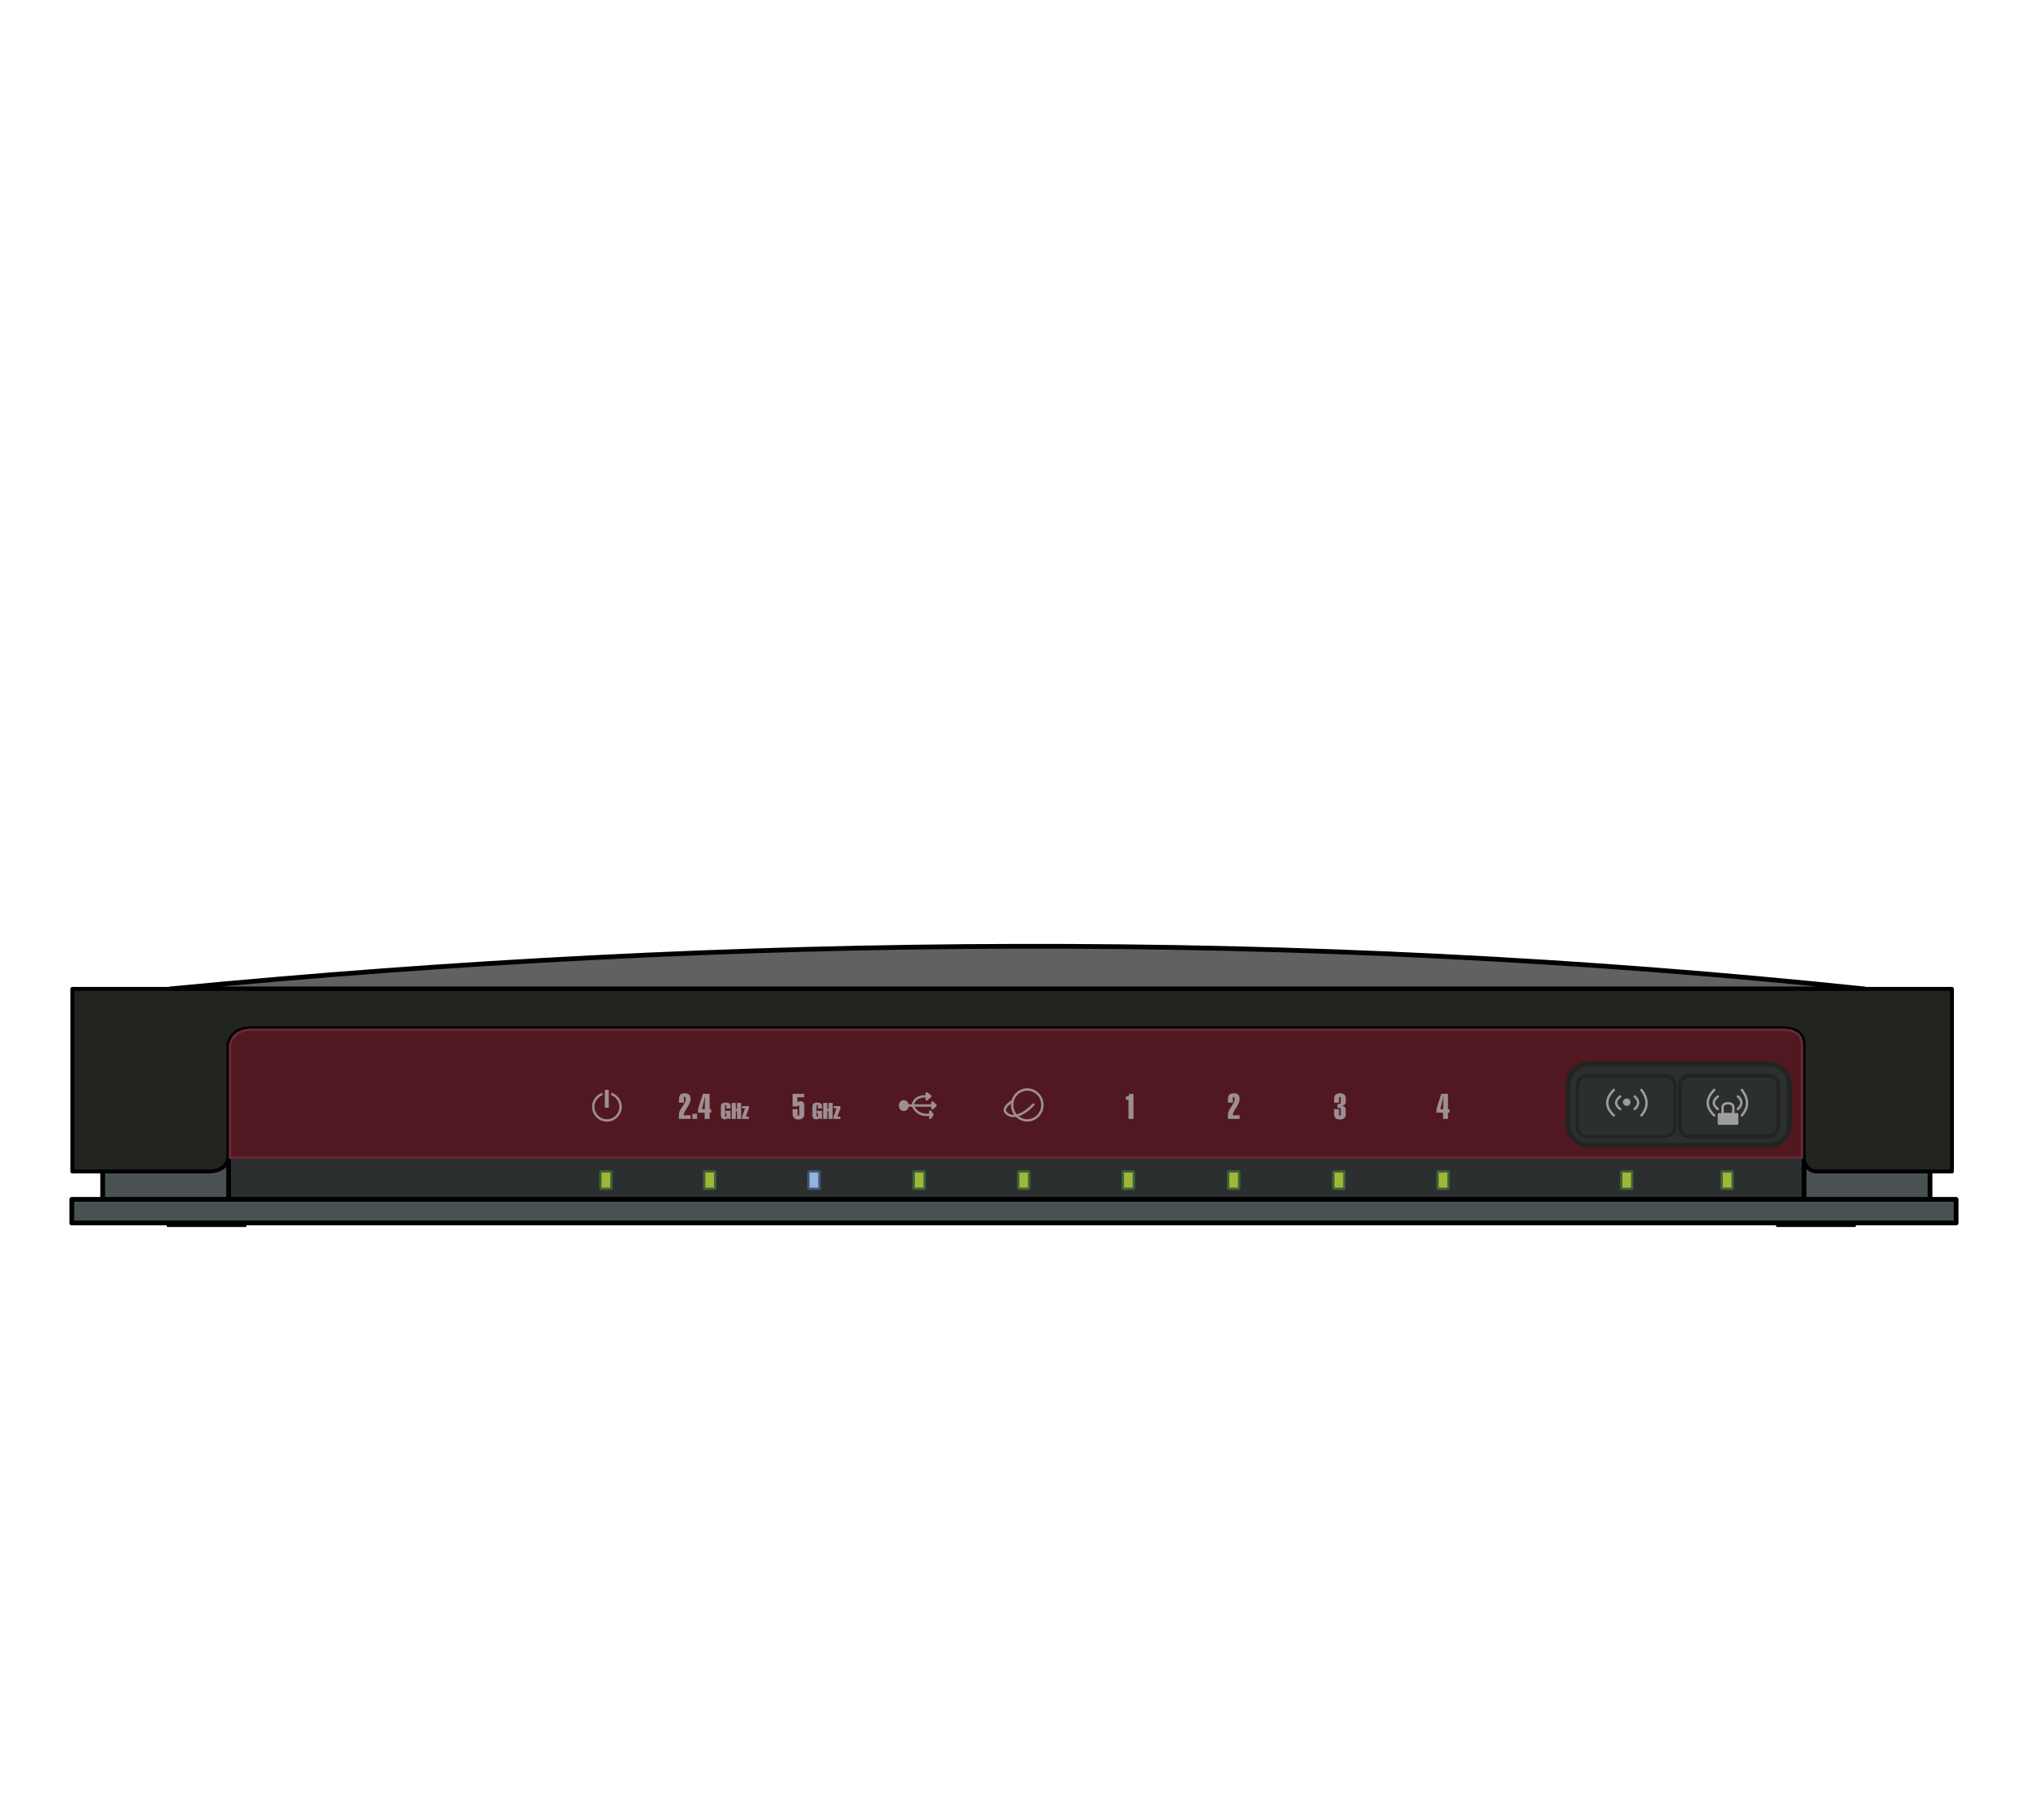 <?xml version="1.0" standalone="no"?>
<!DOCTYPE svg PUBLIC "-//W3C//DTD SVG 1.1//EN" "http://www.w3.org/Graphics/SVG/1.1/DTD/svg11.dtd">
<svg width="100%" height="100%" viewBox="0 0 1280 1150" version="1.1" xmlns="http://www.w3.org/2000/svg" xmlns:xlink="http://www.w3.org/1999/xlink" xml:space="preserve" style="fill-rule:evenodd;clip-rule:evenodd;stroke-linecap:round;stroke-linejoin:round;stroke-miterlimit:1.414;">
    <g id="Netgear Front">
        <g transform="matrix(7.637,0,0,1,-863.442,0)">
            <rect x="130.092" y="641.887" width="137.214" height="123.814" style="fill:rgb(43,47,48);stroke-width:0.18px;stroke:black;"/>
        </g>
        <g id="boden">
            <rect x="1122.6" y="766.36" width="49.355" height="8.411" style="fill:black;stroke-width:1px;stroke:black;"/>
            <g transform="matrix(1,0,0,1,-1016.77,0)">
                <rect x="1122.6" y="766.36" width="49.355" height="8.411" style="fill:black;stroke-width:1px;stroke:black;"/>
            </g>
            <rect x="64.872" y="727.852" width="79.556" height="32.669" style="fill:rgb(73,81,83);stroke-width:3px;stroke:black;"/>
            <g transform="matrix(1,0,0,1,1074.95,0)">
                <rect x="64.872" y="727.852" width="79.556" height="32.669" style="fill:rgb(73,81,83);stroke-width:3px;stroke:black;"/>
            </g>
            <rect x="45.343" y="757.801" width="1190.5" height="14.923" style="fill:rgb(73,81,83);stroke-width:3px;stroke:black;"/>
        </g>
        <path d="M107.462,624.844L1177.9,624.844C821.085,587.453 464.271,590.381 107.462,624.844Z" style="fill:rgb(98,96,98);stroke-width:3px;stroke:black;"/>
        <path d="M45.705,740.17L131.933,740.17C138.759,740.17 144.351,736.776 144.351,730.257L144.351,659.958C146.244,652.499 151.473,649.886 158.39,649.724L1123.31,649.724C1134.12,649.214 1139.38,652.731 1139.5,659.958L1139.5,731.857C1139.5,735.254 1142.61,740.17 1147.81,740.17L1233.2,740.17L1233.2,624.844L45.705,624.844L45.705,740.17Z" style="fill:rgb(34,36,32);stroke-width:2.5px;stroke:rgb(1,0,0);"/>
        <g id="red">
            <path d="M144.598,659.958C146.068,654.338 149.674,650.278 158.39,649.947L1125.97,649.947C1133.74,650.026 1138.98,652.562 1139.24,659.958L1139.24,732.227L144.598,732.227L144.598,659.958Z" style="fill:rgb(81,24,33);"/>
            <path d="M1126.15,649.95L1126.34,649.953L1126.52,649.957L1126.69,649.962L1126.87,649.968L1127.05,649.975L1127.22,649.983L1127.4,649.992L1127.57,650.001L1127.75,650.012L1127.92,650.024L1128.09,650.036L1128.26,650.05L1128.43,650.065L1128.6,650.08L1128.76,650.097L1128.93,650.114L1129.09,650.133L1129.26,650.153L1129.42,650.173L1129.58,650.195L1129.74,650.218L1129.9,650.242L1130.06,650.267L1130.22,650.293L1130.37,650.32L1130.53,650.348L1130.68,650.377L1130.83,650.407L1130.99,650.439L1131.14,650.471L1131.29,650.505L1131.43,650.539L1131.58,650.575L1131.73,650.612L1131.87,650.65L1132.02,650.69L1132.16,650.73L1132.3,650.772L1132.44,650.814L1132.58,650.858L1132.71,650.903L1132.85,650.95L1132.99,650.997L1133.12,651.046L1133.25,651.096L1133.38,651.147L1133.52,651.199L1133.64,651.253L1133.77,651.308L1133.9,651.364L1134.02,651.421L1134.15,651.48L1134.27,651.539L1134.39,651.601L1134.51,651.663L1134.63,651.727L1134.75,651.792L1134.86,651.858L1134.98,651.925L1135.09,651.994L1135.2,652.064L1135.31,652.136L1135.42,652.209L1135.53,652.283L1135.64,652.359L1135.74,652.435L1135.84,652.514L1135.95,652.593L1136.05,652.674L1136.15,652.757L1136.24,652.84L1136.34,652.926L1136.44,653.012L1136.53,653.1L1136.62,653.189L1136.71,653.28L1136.8,653.372L1136.89,653.466L1136.98,653.561L1137.06,653.658L1137.14,653.756L1137.23,653.855L1137.31,653.956L1137.38,654.059L1137.46,654.163L1137.54,654.268L1137.61,654.375L1137.68,654.483L1137.76,654.593L1137.83,654.705L1137.89,654.818L1137.96,654.932L1138.02,655.048L1138.09,655.166L1138.15,655.285L1138.21,655.405L1138.27,655.528L1138.33,655.652L1138.38,655.777L1138.43,655.904L1138.49,656.033L1138.54,656.163L1138.58,656.295L1138.63,656.428L1138.68,656.563L1138.72,656.7L1138.76,656.838L1138.8,656.978L1138.84,657.119L1138.88,657.263L1138.91,657.408L1138.95,657.554L1138.98,657.702L1139.01,657.852L1139.04,658.004L1139.06,658.157L1139.09,658.312L1139.11,658.469L1139.13,658.628L1139.15,658.788L1139.17,658.95L1139.18,659.113L1139.2,659.279L1139.21,659.446L1139.22,659.615L1139.23,659.785L1139.24,659.958L1139.24,732.227L144.598,732.227L144.598,659.958L144.633,659.826L144.669,659.695L144.705,659.565L144.742,659.436L144.78,659.306L144.819,659.178L144.859,659.05L144.9,658.923L144.941,658.796L144.983,658.67L145.026,658.545L145.07,658.42L145.115,658.296L145.161,658.172L145.208,658.05L145.255,657.928L145.304,657.806L145.353,657.685L145.404,657.565L145.455,657.446L145.507,657.327L145.56,657.209L145.615,657.092L145.67,656.975L145.726,656.859L145.783,656.744L145.841,656.63L145.9,656.516L145.961,656.403L146.022,656.291L146.084,656.18L146.147,656.069L146.212,655.959L146.277,655.85L146.344,655.742L146.411,655.634L146.48,655.528L146.55,655.422L146.621,655.316L146.693,655.212L146.766,655.109L146.84,655.006L146.915,654.904L146.992,654.803L147.07,654.703L147.148,654.604L147.228,654.505L147.31,654.408L147.392,654.311L147.476,654.215L147.56,654.12L147.646,654.026L147.734,653.933L147.822,653.841L147.912,653.749L148.003,653.659L148.095,653.569L148.189,653.481L148.283,653.393L148.379,653.306L148.477,653.22L148.575,653.136L148.675,653.052L148.777,652.969L148.879,652.887L148.983,652.806L149.088,652.726L149.195,652.647L149.303,652.569L149.412,652.492L149.523,652.416L149.635,652.341L149.749,652.267L149.864,652.194L149.98,652.122L150.098,652.051L150.217,651.981L150.338,651.912L150.46,651.845L150.583,651.778L150.708,651.712L150.835,651.648L150.963,651.584L151.092,651.522L151.223,651.461L151.356,651.401L151.489,651.341L151.625,651.283L151.762,651.227L151.9,651.171L152.041,651.116L152.182,651.063L152.325,651.011L152.47,650.959L152.617,650.909L152.764,650.861L152.914,650.813L153.065,650.766L153.218,650.721L153.372,650.677L153.528,650.634L153.686,650.592L153.845,650.552L154.006,650.512L154.169,650.474L154.333,650.437L154.499,650.402L154.667,650.367L154.836,650.334L155.008,650.302L155.18,650.271L155.355,650.242L155.531,650.214L155.709,650.187L155.889,650.161L156.071,650.137L156.254,650.114L156.439,650.092L156.626,650.072L156.815,650.053L157.005,650.035L157.197,650.018L157.391,650.003L157.587,649.989L157.785,649.977L157.985,649.966L158.186,649.956L158.39,649.947L1125.97,649.947L1126.15,649.95ZM158.421,651.448L158.253,651.454L158.063,651.464L157.874,651.474L157.687,651.486L157.502,651.499L157.32,651.513L157.139,651.529L156.96,651.545L156.783,651.563L156.608,651.583L156.435,651.603L156.264,651.624L156.094,651.647L155.927,651.671L155.762,651.696L155.598,651.722L155.436,651.749L155.276,651.778L155.118,651.807L154.962,651.838L154.808,651.87L154.655,651.902L154.504,651.936L154.356,651.971L154.208,652.007L154.063,652.044L153.92,652.082L153.778,652.121L153.637,652.161L153.499,652.202L153.362,652.244L153.227,652.287L153.094,652.331L152.963,652.376L152.833,652.422L152.704,652.469L152.578,652.517L152.453,652.566L152.329,652.615L152.208,652.666L152.087,652.717L151.968,652.77L151.852,652.823L151.736,652.877L151.622,652.932L151.509,652.988L151.398,653.044L151.288,653.102L151.18,653.161L151.073,653.22L150.968,653.28L150.864,653.341L150.761,653.402L150.66,653.465L150.561,653.528L150.462,653.592L150.364,653.658L150.269,653.723L150.174,653.79L150.081,653.857L149.989,653.926L149.898,653.995L149.808,654.064L149.72,654.135L149.633,654.206L149.547,654.279L149.462,654.352L149.378,654.426L149.295,654.5L149.214,654.576L149.133,654.652L149.054,654.729L148.976,654.807L148.899,654.885L148.822,654.965L148.748,655.045L148.673,655.126L148.6,655.208L148.528,655.29L148.457,655.374L148.387,655.458L148.318,655.543L148.25,655.629L148.182,655.716L148.116,655.803L148.051,655.892L147.986,655.981L147.922,656.071L147.86,656.162L147.798,656.253L147.737,656.346L147.677,656.439L147.618,656.533L147.56,656.628L147.502,656.724L147.446,656.821L147.39,656.918L147.335,657.016L147.281,657.115L147.228,657.215L147.175,657.316L147.123,657.418L147.073,657.52L147.023,657.623L146.973,657.727L146.925,657.832L146.877,657.938L146.83,658.044L146.784,658.152L146.739,658.26L146.694,658.368L146.651,658.478L146.608,658.589L146.565,658.7L146.524,658.812L146.483,658.925L146.443,659.038L146.404,659.153L146.365,659.268L146.327,659.384L146.29,659.5L146.253,659.617L146.218,659.736L146.183,659.855L146.148,659.974L146.115,660.094L146.098,660.155L146.098,730.727L1137.74,730.727L1137.74,659.988L1137.73,659.854L1137.73,659.7L1137.71,659.548L1137.7,659.398L1137.69,659.25L1137.68,659.104L1137.66,658.96L1137.64,658.818L1137.63,658.678L1137.61,658.54L1137.58,658.404L1137.56,658.27L1137.54,658.137L1137.51,658.007L1137.48,657.878L1137.45,657.752L1137.42,657.627L1137.39,657.504L1137.36,657.383L1137.32,657.263L1137.29,657.146L1137.25,657.03L1137.21,656.916L1137.17,656.803L1137.13,656.693L1137.09,656.584L1137.05,656.476L1137,656.371L1136.96,656.266L1136.91,656.164L1136.86,656.063L1136.81,655.964L1136.76,655.866L1136.71,655.769L1136.66,655.674L1136.6,655.58L1136.55,655.489L1136.49,655.398L1136.43,655.308L1136.37,655.22L1136.31,655.133L1136.25,655.048L1136.19,654.963L1136.12,654.88L1136.06,654.799L1135.99,654.718L1135.93,654.639L1135.86,654.56L1135.79,654.483L1135.71,654.407L1135.64,654.332L1135.57,654.258L1135.49,654.185L1135.42,654.113L1135.34,654.042L1135.26,653.973L1135.18,653.904L1135.1,653.836L1135.02,653.769L1134.93,653.704L1134.85,653.639L1134.76,653.575L1134.67,653.512L1134.58,653.45L1134.49,653.389L1134.4,653.329L1134.3,653.27L1134.21,653.212L1134.11,653.155L1134.01,653.099L1133.91,653.043L1133.81,652.989L1133.71,652.936L1133.6,652.883L1133.5,652.832L1133.39,652.781L1133.28,652.731L1133.17,652.682L1133.06,652.635L1132.95,652.588L1132.83,652.542L1132.72,652.497L1132.6,652.453L1132.48,652.41L1132.36,652.368L1132.24,652.326L1132.12,652.286L1131.99,652.247L1131.87,652.209L1131.74,652.171L1131.61,652.135L1131.48,652.099L1131.35,652.065L1131.22,652.031L1131.09,651.998L1130.95,651.967L1130.81,651.936L1130.68,651.906L1130.54,651.877L1130.4,651.85L1130.25,651.823L1130.11,651.797L1129.97,651.772L1129.82,651.748L1129.67,651.724L1129.53,651.702L1129.38,651.681L1129.22,651.661L1129.07,651.641L1128.92,651.623L1128.76,651.605L1128.61,651.589L1128.45,651.573L1128.29,651.559L1128.13,651.545L1127.97,651.532L1127.81,651.52L1127.65,651.509L1127.49,651.499L1127.32,651.489L1127.15,651.481L1126.99,651.474L1126.82,651.467L1126.65,651.461L1126.48,651.457L1126.31,651.453L1126.13,651.45L1125.96,651.448L158.421,651.448Z" style="fill:rgb(99,42,56);"/>
        </g>
        <g id="buttons" transform="matrix(0.951,0,0,1,48.557,0)">
            <path d="M1137.67,685.1C1137.67,677.997 1131.61,672.23 1124.14,672.23L1004.26,672.23C996.79,672.23 990.726,677.997 990.726,685.1L990.726,710.839C990.726,717.942 996.79,723.708 1004.26,723.708L1124.14,723.708C1131.61,723.708 1137.67,717.942 1137.67,710.839L1137.67,685.1Z" style="fill:rgb(43,47,48);stroke-width:3.07px;stroke:rgb(34,36,32);"/>
            <g transform="matrix(0.992,0,0,1,9.337,0)">
                <path d="M1130.03,685.726C1130.03,682.38 1127.15,679.665 1123.6,679.665L1070.62,679.665C1067.08,679.665 1064.2,682.38 1064.2,685.726L1064.2,711.978C1064.2,715.324 1067.08,718.039 1070.62,718.039L1123.6,718.039C1127.15,718.039 1130.03,715.324 1130.03,711.978L1130.03,685.726Z" style="fill:rgb(43,47,48);stroke-width:2.57px;stroke:rgb(34,36,32);"/>
            </g>
            <g transform="matrix(0.983,0,0,1,-49.252,0)">
                <path d="M1130.03,685.726C1130.03,682.38 1127.13,679.665 1123.55,679.665L1070.68,679.665C1067.1,679.665 1064.2,682.38 1064.2,685.726L1064.2,711.978C1064.2,715.324 1067.1,718.039 1070.68,718.039L1123.55,718.039C1127.13,718.039 1130.03,715.324 1130.03,711.978L1130.03,685.726Z" style="fill:rgb(43,47,48);stroke-width:2.07px;stroke:rgb(34,36,32);"/>
            </g>
        </g>
        <g id="Beschriftung" transform="matrix(1,0,0,1,0,185.87)">
            <g id="wifi">
                <path d="M1019.57,502.796C1013.58,508.899 1014.62,514.14 1019.57,518.901" style="fill:none;stroke-width:1.5px;stroke:rgb(157,157,155);"/>
                <path d="M1037.02,502.796C1041.43,508.555 1041.3,513.911 1037.02,518.901" style="fill:none;stroke-width:1.5px;stroke:rgb(157,157,155);"/>
                <ellipse cx="1027.76" cy="510.538" rx="1.654" ry="1.591" style="fill:rgb(157,157,155);stroke-width:1.5px;stroke:rgb(157,157,155);"/>
                <path d="M1023.6,506.896C1020.11,509.701 1020.33,512.351 1023.6,514.873" style="fill:none;stroke-width:1.5px;stroke:rgb(157,157,155);"/>
                <path d="M1032.74,506.896C1035.78,509.521 1035.6,512.182 1032.74,514.873" style="fill:none;stroke-width:1.5px;stroke:rgb(157,157,155);"/>
            </g>
            <g id="wifi secure" transform="matrix(1,0,0,1,63.461,0)">
                <path d="M1019.57,502.796C1013.58,508.899 1014.62,514.14 1019.57,518.901" style="fill:none;stroke-width:1.5px;stroke:rgb(157,157,155);"/>
                <path d="M1037.02,502.796C1041.43,508.555 1041.3,513.911 1037.02,518.901" style="fill:none;stroke-width:1.5px;stroke:rgb(157,157,155);"/>
                <g transform="matrix(1,0,0,1,-1.752,0)">
                    <path d="M1023.6,506.896C1020.11,509.701 1020.33,512.351 1023.6,514.873" style="fill:none;stroke-width:1.5px;stroke:rgb(157,157,155);"/>
                </g>
                <g transform="matrix(1,0,0,1,-68.992,0)">
                    <rect x="1091.52" y="518.16" width="11.528" height="5.96" style="fill:rgb(157,157,155);stroke-width:1.5px;stroke:rgb(157,157,155);"/>
                </g>
                <g transform="matrix(1,0,0,1,-68.992,0)">
                    <path d="M1093.85,518.137L1093.85,513.588C1093.85,510.4 1100.61,510.34 1100.61,513.588L1100.61,518.137L1093.85,518.137Z" style="fill:none;stroke-width:1.5px;stroke:rgb(157,157,155);"/>
                </g>
                <g transform="matrix(1,0,0,1,1.787,0)">
                    <path d="M1032.74,506.896C1035.78,509.521 1035.6,512.182 1032.74,514.873" style="fill:none;stroke-width:1.5px;stroke:rgb(157,157,155);"/>
                </g>
            </g>
            <g id="usb">
                <ellipse cx="571.006" cy="512.691" rx="2.363" ry="2.68" style="fill:rgb(158,142,145);stroke-width:1.5px;stroke:rgb(158,142,145);"/>
                <path d="M571.367,512.64L591.021,512.64L589.102,510.702L589.102,514.443L591.021,512.64L576.604,512.64C577.242,508.629 580.24,506.696 585.494,506.755L587.709,506.755L585.494,504.967L585.494,508.697L585.494,506.755C580.558,506.702 577.332,508.395 576.604,512.64C578.665,517.021 582.148,519.272 587.709,518.411L587.709,516.448L589.102,518.411L587.709,520.46L587.709,518.411" style="fill:none;stroke-width:1.5px;stroke:rgb(158,142,145);"/>
                <path d="M587.709,506.844L585.494,508.697" style="fill:none;stroke-width:1.5px;stroke:rgb(158,142,145);"/>
            </g>
            <g transform="matrix(1,0,0,1,2.231,-1.083)">
                <path d="M430.898,509.026C430.898,508.754 430.855,508.555 430.769,508.43C430.683,508.305 430.551,508.242 430.372,508.242C430.178,508.242 430.042,508.299 429.963,508.414C429.885,508.529 429.845,508.733 429.845,509.026L429.845,511.916L426.719,511.916L426.719,510.09C426.719,508.6 427.004,507.546 427.573,506.926C428.143,506.307 429.09,505.997 430.415,505.997C431.653,505.997 432.579,506.3 433.191,506.905C433.804,507.51 434.11,508.425 434.11,509.649C434.11,511.082 433.351,512.954 431.832,515.267C431.539,515.726 431.317,516.073 431.166,516.309C430.629,517.155 430.264,517.819 430.071,518.302C429.877,518.786 429.781,519.228 429.781,519.629C429.781,519.665 429.784,519.711 429.791,519.768C429.799,519.826 429.802,519.869 429.802,519.897L434.131,519.897L434.131,522.185L426.698,522.185L426.698,519.564C426.698,518.92 426.812,518.279 427.041,517.641C427.271,517.004 427.736,516.141 428.438,515.053C428.596,514.809 428.821,514.465 429.115,514.021C430.304,512.21 430.898,510.956 430.898,510.262L430.898,509.026Z" style="fill:rgb(158,142,145);fill-rule:nonzero;"/>
                <rect x="435.248" y="518.952" width="2.911" height="3.233" style="fill:rgb(158,142,145);fill-rule:nonzero;"/>
                <path d="M442.951,522.185L442.951,518.265L438.793,518.265L438.793,516.009L441.812,506.341L446.098,506.341L446.098,516.009L447.065,516.009L447.065,518.265L446.098,518.265L446.098,522.185L442.951,522.185ZM441.21,516.009L443.058,516.009L443.08,511.25C443.08,511.042 443.097,510.67 443.133,510.133C443.169,509.596 443.219,508.994 443.284,508.328L443.08,508.328C442.929,509.187 442.704,510.238 442.403,511.481C442.102,512.723 441.705,514.233 441.21,516.009Z" style="fill:rgb(158,142,145);fill-rule:nonzero;"/>
            </g>
            <g transform="matrix(1.29,0,0,1,-94.768,-1.083)">
                <path d="M426.524,514.488C426.524,513.545 426.705,512.875 427.067,512.478C427.43,512.082 428.032,511.884 428.875,511.884C429.664,511.884 430.253,512.067 430.643,512.434C431.032,512.801 431.227,513.353 431.227,514.092L431.227,515.602L429.224,515.602L429.224,513.811C429.224,513.634 429.198,513.508 429.145,513.435C429.093,513.363 429.003,513.326 428.875,513.326C428.757,513.326 428.672,513.365 428.619,513.442C428.567,513.52 428.54,513.643 428.54,513.811L428.54,520.394C428.54,520.572 428.567,520.699 428.619,520.774C428.672,520.849 428.757,520.887 428.875,520.887C429.003,520.887 429.093,520.848 429.145,520.77C429.198,520.693 429.224,520.568 429.224,520.394L429.224,518.617L428.718,518.617L428.718,517.058L431.227,517.058L431.227,522.185L430.236,522.185L430.106,521.557C429.873,521.853 429.616,522.074 429.333,522.22C429.051,522.365 428.739,522.438 428.397,522.438C427.773,522.438 427.304,522.22 426.992,521.782C426.68,521.345 426.524,520.686 426.524,519.807L426.524,514.488Z" style="fill:rgb(158,142,145);fill-rule:nonzero;"/>
                <path d="M431.801,522.185L431.801,512.102L433.804,512.102L433.804,515.842L434.433,515.842L434.433,512.102L436.45,512.102L436.45,522.185L434.433,522.185L434.433,517.311L433.804,517.311L433.804,522.185L431.801,522.185Z" style="fill:rgb(158,142,145);fill-rule:nonzero;"/>
                <path d="M436.88,522.185L436.88,520.784L438.35,515.452L436.928,515.452L436.928,514.119L440.271,514.119L440.271,515.281L438.733,520.825L440.271,520.825L440.271,522.185L436.88,522.185Z" style="fill:rgb(158,142,145);fill-rule:nonzero;"/>
            </g>
            <g transform="matrix(1.29,0,0,1,-36.943,-1.083)">
                <path d="M426.524,514.488C426.524,513.545 426.705,512.875 427.067,512.478C427.43,512.082 428.032,511.884 428.875,511.884C429.664,511.884 430.253,512.067 430.643,512.434C431.032,512.801 431.227,513.353 431.227,514.092L431.227,515.602L429.224,515.602L429.224,513.811C429.224,513.634 429.198,513.508 429.145,513.435C429.093,513.363 429.003,513.326 428.875,513.326C428.757,513.326 428.672,513.365 428.619,513.442C428.567,513.52 428.54,513.643 428.54,513.811L428.54,520.394C428.54,520.572 428.567,520.699 428.619,520.774C428.672,520.849 428.757,520.887 428.875,520.887C429.003,520.887 429.093,520.848 429.145,520.77C429.198,520.693 429.224,520.568 429.224,520.394L429.224,518.617L428.718,518.617L428.718,517.058L431.227,517.058L431.227,522.185L430.236,522.185L430.106,521.557C429.873,521.853 429.616,522.074 429.333,522.22C429.051,522.365 428.739,522.438 428.397,522.438C427.773,522.438 427.304,522.22 426.992,521.782C426.68,521.345 426.524,520.686 426.524,519.807L426.524,514.488Z" style="fill:rgb(158,142,145);fill-rule:nonzero;"/>
                <path d="M431.801,522.185L431.801,512.102L433.804,512.102L433.804,515.842L434.433,515.842L434.433,512.102L436.45,512.102L436.45,522.185L434.433,522.185L434.433,517.311L433.804,517.311L433.804,522.185L431.801,522.185Z" style="fill:rgb(158,142,145);fill-rule:nonzero;"/>
                <path d="M436.88,522.185L436.88,520.784L438.35,515.452L436.928,515.452L436.928,514.119L440.271,514.119L440.271,515.281L438.733,520.825L440.271,520.825L440.271,522.185L436.88,522.185Z" style="fill:rgb(158,142,145);fill-rule:nonzero;"/>
            </g>
            <g transform="matrix(1,0,0,1,74.018,-1.083)">
                <path d="M434.11,513.785L434.11,519.307C434.11,520.345 433.791,521.143 433.154,521.702C432.516,522.261 431.603,522.54 430.415,522.54C429.104,522.54 428.164,522.23 427.595,521.611C427.025,520.991 426.741,519.944 426.741,518.469L426.741,516.009L429.888,516.009L429.888,519.371C429.888,519.643 429.931,519.84 430.017,519.962C430.103,520.084 430.243,520.144 430.436,520.144C430.622,520.144 430.756,520.085 430.839,519.967C430.921,519.849 430.962,519.65 430.962,519.371L430.962,514.376C430.962,514.125 430.919,513.941 430.833,513.823C430.748,513.704 430.615,513.645 430.436,513.645C430.25,513.645 430.112,513.701 430.022,513.812C429.933,513.923 429.888,514.089 429.888,514.311L426.741,514.311L426.741,506.341L434.045,506.341L434.045,508.5L429.738,508.5L429.738,511.733C430.031,511.461 430.334,511.266 430.645,511.148C430.957,511.03 431.328,510.971 431.757,510.971C432.524,510.971 433.107,511.209 433.508,511.685C433.909,512.161 434.11,512.861 434.11,513.785Z" style="fill:rgb(158,142,145);fill-rule:nonzero;"/>
            </g>
            <g transform="matrix(1,0,0,1,283.857,-1.083)">
                <path d="M429.115,522.185L429.115,510.068L427.374,510.068L427.374,508.145L427.45,508.145C428.058,508.145 428.569,507.986 428.98,507.667C429.392,507.349 429.659,506.906 429.781,506.341L432.262,506.341L432.262,522.185L429.115,522.185Z" style="fill:rgb(158,142,145);fill-rule:nonzero;"/>
            </g>
            <g transform="matrix(1,0,0,1,349.091,-1.083)">
                <path d="M430.898,509.026C430.898,508.754 430.855,508.555 430.769,508.43C430.683,508.305 430.551,508.242 430.372,508.242C430.178,508.242 430.042,508.299 429.963,508.414C429.885,508.529 429.845,508.733 429.845,509.026L429.845,511.916L426.719,511.916L426.719,510.09C426.719,508.6 427.004,507.546 427.573,506.926C428.143,506.307 429.09,505.997 430.415,505.997C431.653,505.997 432.579,506.3 433.191,506.905C433.804,507.51 434.11,508.425 434.11,509.649C434.11,511.082 433.351,512.954 431.832,515.267C431.539,515.726 431.317,516.073 431.166,516.309C430.629,517.155 430.264,517.819 430.071,518.302C429.877,518.786 429.781,519.228 429.781,519.629C429.781,519.665 429.784,519.711 429.791,519.768C429.799,519.826 429.802,519.869 429.802,519.897L434.131,519.897L434.131,522.185L426.698,522.185L426.698,519.564C426.698,518.92 426.812,518.279 427.041,517.641C427.271,517.004 427.736,516.141 428.438,515.053C428.596,514.809 428.821,514.465 429.115,514.021C430.304,512.21 430.898,510.956 430.898,510.262L430.898,509.026Z" style="fill:rgb(158,142,145);fill-rule:nonzero;"/>
            </g>
            <g transform="matrix(1,0,0,1,416.117,-1.083)">
                <path d="M426.741,515.955L429.888,515.955L429.888,519.371C429.888,519.643 429.931,519.84 430.017,519.962C430.103,520.084 430.243,520.144 430.436,520.144C430.622,520.144 430.756,520.085 430.839,519.967C430.921,519.849 430.962,519.65 430.962,519.371L430.962,516.395C430.962,516.037 430.867,515.74 430.678,515.504C430.488,515.267 430.253,515.149 429.974,515.149L428.878,515.149L428.878,512.861L429.974,512.861C430.289,512.861 430.533,512.75 430.705,512.528C430.876,512.306 430.962,511.998 430.962,511.604L430.962,509.026C430.962,508.761 430.921,508.568 430.839,508.446C430.756,508.324 430.622,508.264 430.436,508.264C430.243,508.264 430.103,508.321 430.017,508.435C429.931,508.55 429.888,508.747 429.888,509.026L429.888,511.959L426.741,511.959L426.741,510.09C426.741,508.593 427.024,507.537 427.589,506.921C428.155,506.305 429.097,505.997 430.415,505.997C431.632,505.997 432.552,506.273 433.175,506.824C433.798,507.376 434.11,508.192 434.11,509.273L434.11,511.1C434.11,511.866 433.916,512.483 433.53,512.953C433.143,513.422 432.552,513.756 431.757,513.957C432.559,514.057 433.152,514.317 433.535,514.736C433.918,515.155 434.11,515.754 434.11,516.535L434.11,519.307C434.11,520.345 433.791,521.143 433.154,521.702C432.516,522.261 431.603,522.54 430.415,522.54C429.104,522.54 428.164,522.228 427.595,521.605C427.025,520.982 426.741,519.93 426.741,518.447L426.741,515.955Z" style="fill:rgb(158,142,145);fill-rule:nonzero;"/>
            </g>
            <g transform="matrix(1,0,0,1,481.27,-1.083)">
                <path d="M430.415,522.185L430.415,518.265L426.257,518.265L426.257,516.009L429.276,506.341L433.562,506.341L433.562,516.009L434.529,516.009L434.529,518.265L433.562,518.265L433.562,522.185L430.415,522.185ZM428.674,516.009L430.522,516.009L430.543,511.25C430.543,511.042 430.561,510.67 430.597,510.133C430.633,509.596 430.683,508.994 430.748,508.328L430.543,508.328C430.393,509.187 430.167,510.238 429.867,511.481C429.566,512.723 429.168,514.233 428.674,516.009Z" style="fill:rgb(158,142,145);fill-rule:nonzero;"/>
            </g>
            <g id="online">
                <ellipse cx="649.019" cy="512.278" rx="9.557" ry="9.754" style="fill:rgb(81,24,33);stroke-width:1.5px;stroke:rgb(158,142,145);"/>
                <path d="M639.222,510.138C634.846,512.997 634.214,515.404 635.255,516.842C638.233,521.082 645.716,519.778 652.917,511.973" style="fill:none;stroke-width:1.5px;stroke:rgb(158,142,145);"/>
            </g>
            <g id="power">
                <g transform="matrix(1,0,0,1,-0.146,0)">
                    <ellipse cx="383.593" cy="513.473" rx="8.626" ry="8.604" style="fill:rgb(81,24,33);stroke-width:1.5px;stroke:rgb(158,142,145);"/>
                </g>
                <g transform="matrix(1,0,0,1,-0.609,-0.502)">
                    <path d="M385.973,503.47C385.973,502.918 385.526,502.471 384.974,502.471L382.977,502.471C382.425,502.471 381.978,502.918 381.978,503.47L381.978,514.245C381.978,514.796 382.425,515.244 382.977,515.244L384.974,515.244C385.526,515.244 385.973,514.796 385.973,514.245L385.973,503.47Z" style="fill:rgb(158,142,145);stroke-width:1.5px;stroke:rgb(81,24,33);"/>
                </g>
            </g>
        </g>
        <g id="led">
            <g transform="matrix(1,0,0,1,-0.561,0.667)">
                <path d="M386.864,739.79C386.864,739.616 386.723,739.476 386.55,739.476L380.197,739.476C380.024,739.476 379.883,739.616 379.883,739.79L379.883,750.145C379.883,750.318 380.024,750.459 380.197,750.459L386.55,750.459C386.723,750.459 386.864,750.318 386.864,750.145L386.864,739.79Z" style="fill:rgb(160,182,56);stroke-width:1.5px;stroke:rgb(61,98,55);"/>
            </g>
            <g transform="matrix(1,0,0,1,65,0.667)">
                <path d="M386.864,739.79C386.864,739.616 386.723,739.476 386.55,739.476L380.197,739.476C380.024,739.476 379.883,739.616 379.883,739.79L379.883,750.145C379.883,750.318 380.024,750.459 380.197,750.459L386.55,750.459C386.723,750.459 386.864,750.318 386.864,750.145L386.864,739.79Z" style="fill:rgb(160,182,56);stroke-width:1.5px;stroke:rgb(61,98,55);"/>
            </g>
            <g transform="matrix(1,0,0,1,130.868,0.667)">
                <path d="M386.864,739.79C386.864,739.616 386.723,739.476 386.55,739.476L380.197,739.476C380.024,739.476 379.883,739.616 379.883,739.79L379.883,750.145C379.883,750.318 380.024,750.459 380.197,750.459L386.55,750.459C386.723,750.459 386.864,750.318 386.864,750.145L386.864,739.79Z" style="fill:rgb(147,181,218);stroke-width:1.5px;stroke:rgb(71,85,126);"/>
            </g>
            <g transform="matrix(1,0,0,1,197.348,0.667)">
                <path d="M386.864,739.79C386.864,739.616 386.723,739.476 386.55,739.476L380.197,739.476C380.024,739.476 379.883,739.616 379.883,739.79L379.883,750.145C379.883,750.318 380.024,750.459 380.197,750.459L386.55,750.459C386.723,750.459 386.864,750.318 386.864,750.145L386.864,739.79Z" style="fill:rgb(160,182,56);stroke-width:1.5px;stroke:rgb(61,98,55);"/>
            </g>
            <g transform="matrix(1,0,0,1,263.368,0.667)">
                <path d="M386.864,739.79C386.864,739.616 386.723,739.476 386.55,739.476L380.197,739.476C380.024,739.476 379.883,739.616 379.883,739.79L379.883,750.145C379.883,750.318 380.024,750.459 380.197,750.459L386.55,750.459C386.723,750.459 386.864,750.318 386.864,750.145L386.864,739.79Z" style="fill:rgb(160,182,56);stroke-width:1.5px;stroke:rgb(61,98,55);"/>
            </g>
            <g transform="matrix(1,0,0,1,329.506,0.667)">
                <path d="M386.864,739.79C386.864,739.616 386.723,739.476 386.55,739.476L380.197,739.476C380.024,739.476 379.883,739.616 379.883,739.79L379.883,750.145C379.883,750.318 380.024,750.459 380.197,750.459L386.55,750.459C386.723,750.459 386.864,750.318 386.864,750.145L386.864,739.79Z" style="fill:rgb(160,182,56);stroke-width:1.5px;stroke:rgb(61,98,55);"/>
            </g>
            <g transform="matrix(1,0,0,1,396.025,0.667)">
                <path d="M386.864,739.79C386.864,739.616 386.723,739.476 386.55,739.476L380.197,739.476C380.024,739.476 379.883,739.616 379.883,739.79L379.883,750.145C379.883,750.318 380.024,750.459 380.197,750.459L386.55,750.459C386.723,750.459 386.864,750.318 386.864,750.145L386.864,739.79Z" style="fill:rgb(160,182,56);stroke-width:1.5px;stroke:rgb(61,98,55);"/>
            </g>
            <g transform="matrix(1,0,0,1,462.488,0.667)">
                <path d="M386.864,739.79C386.864,739.616 386.723,739.476 386.55,739.476L380.197,739.476C380.024,739.476 379.883,739.616 379.883,739.79L379.883,750.145C379.883,750.318 380.024,750.459 380.197,750.459L386.55,750.459C386.723,750.459 386.864,750.318 386.864,750.145L386.864,739.79Z" style="fill:rgb(160,182,56);stroke-width:1.5px;stroke:rgb(61,98,55);"/>
            </g>
            <g transform="matrix(1,0,0,1,528.296,0.667)">
                <path d="M386.864,739.79C386.864,739.616 386.723,739.476 386.55,739.476L380.197,739.476C380.024,739.476 379.883,739.616 379.883,739.79L379.883,750.145C379.883,750.318 380.024,750.459 380.197,750.459L386.55,750.459C386.723,750.459 386.864,750.318 386.864,750.145L386.864,739.79Z" style="fill:rgb(160,182,56);stroke-width:1.5px;stroke:rgb(61,98,55);"/>
            </g>
            <g transform="matrix(1,0,0,1,644.37,0.667)">
                <path d="M386.864,739.79C386.864,739.616 386.723,739.476 386.55,739.476L380.197,739.476C380.024,739.476 379.883,739.616 379.883,739.79L379.883,750.145C379.883,750.318 380.024,750.459 380.197,750.459L386.55,750.459C386.723,750.459 386.864,750.318 386.864,750.145L386.864,739.79Z" style="fill:rgb(160,182,56);stroke-width:1.5px;stroke:rgb(61,98,55);"/>
            </g>
            <g transform="matrix(1,0,0,1,707.797,0.667)">
                <path d="M386.864,739.79C386.864,739.616 386.723,739.476 386.55,739.476L380.197,739.476C380.024,739.476 379.883,739.616 379.883,739.79L379.883,750.145C379.883,750.318 380.024,750.459 380.197,750.459L386.55,750.459C386.723,750.459 386.864,750.318 386.864,750.145L386.864,739.79Z" style="fill:rgb(160,182,56);stroke-width:1.5px;stroke:rgb(61,98,55);"/>
            </g>
        </g>
    </g>
</svg>

